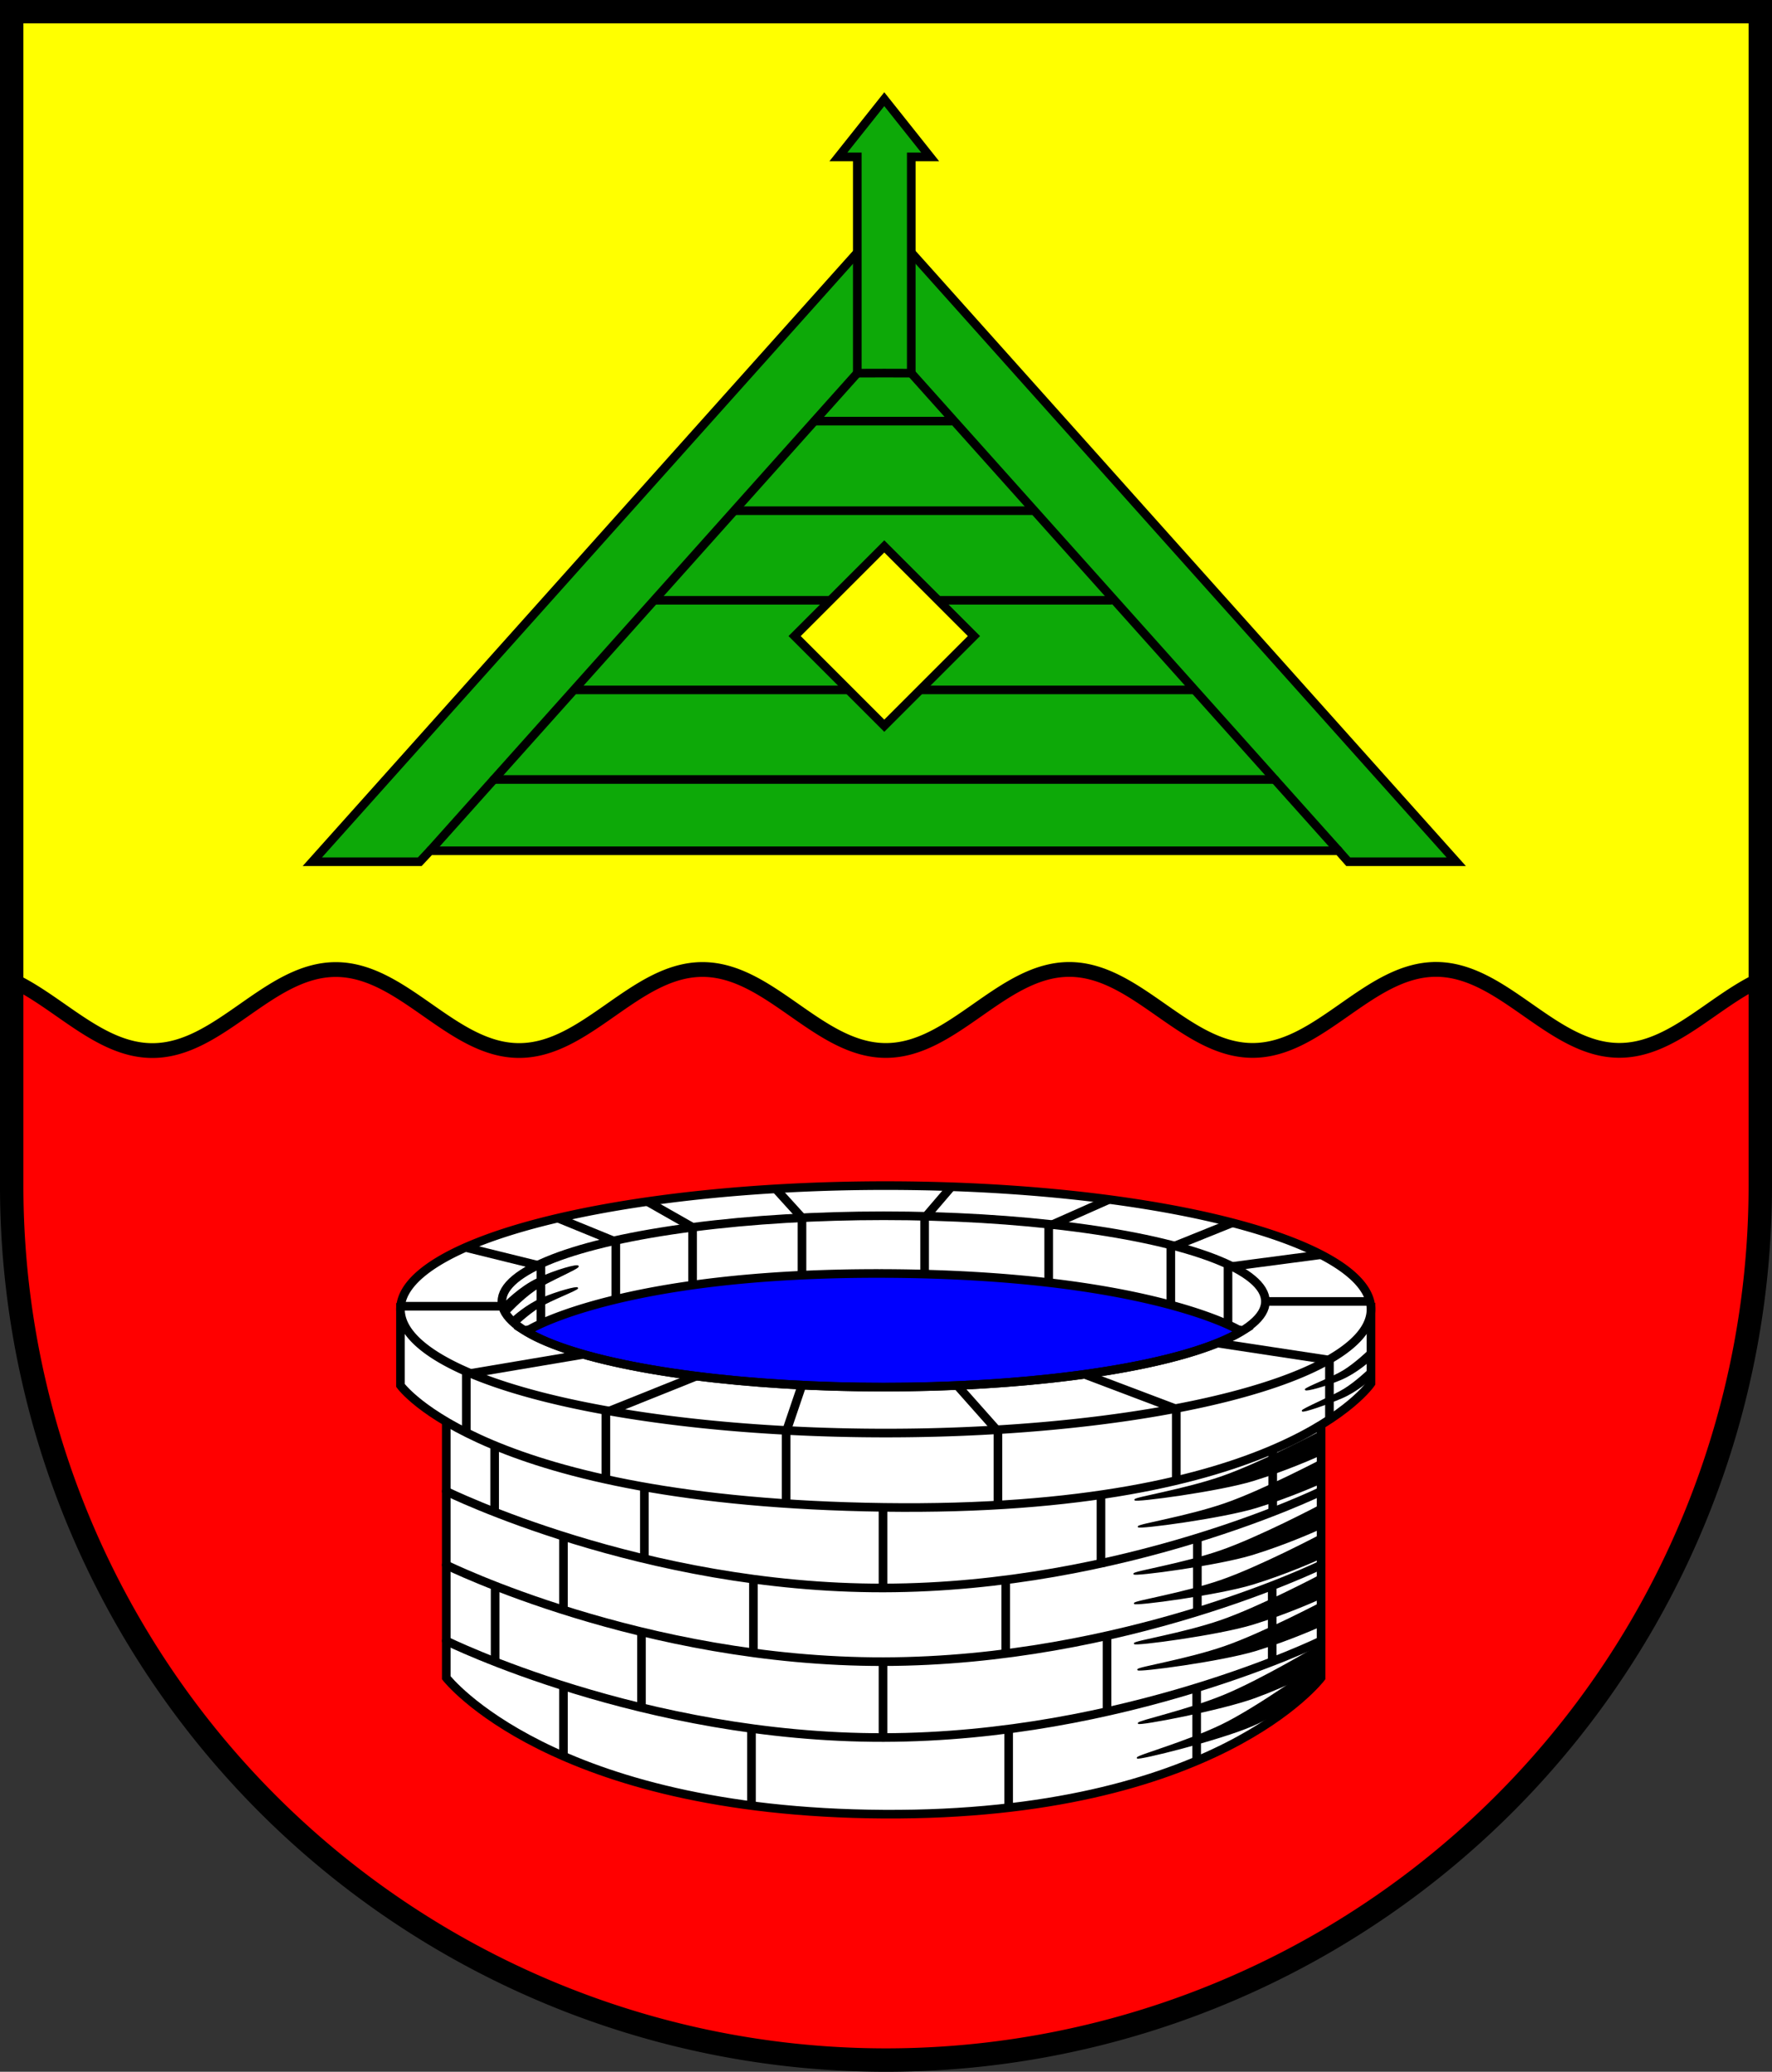 <?xml version="1.0" encoding="UTF-8" standalone="no"?>
<!-- Created with Inkscape (http://www.inkscape.org/) -->

<svg
   width="143.793mm"
   height="168.104mm"
   viewBox="0 0 143.793 168.104"
   version="1.1"
   id="svg5436"
   inkscape:version="1.2.2 (732a01da63, 2022-12-09)"
   sodipodi:docname="Wappen Neudorf-Bornstein2.svg"
   xmlns:inkscape="http://www.inkscape.org/namespaces/inkscape"
   xmlns:sodipodi="http://sodipodi.sourceforge.net/DTD/sodipodi-0.dtd"
   xmlns="http://www.w3.org/2000/svg"
   xmlns:svg="http://www.w3.org/2000/svg">
  <rect x="0" y="0" width="143.793" height="168.104" fill="#333333" stroke="none"/>
  <sodipodi:namedview
     id="namedview5438"
     pagecolor="#ffffff"
     bordercolor="#666666"
     borderopacity="1.0"
     inkscape:showpageshadow="2"
     inkscape:pageopacity="0.0"
     inkscape:pagecheckerboard="0"
     inkscape:deskcolor="#d1d1d1"
     inkscape:document-units="mm"
     showgrid="false"
     inkscape:zoom="0.84248947"
     inkscape:cx="271.81349"
     inkscape:cy="318.69835"
     inkscape:current-layer="layer1" />
  <defs
     id="defs5433" />
  <g
     inkscape:label="Ebene 1"
     inkscape:groupmode="layer"
     id="layer1"
     transform="translate(-535.947,-70.74)">
    <g
       id="g5241"
       transform="translate(500.086,5.62)">
      <path
         id="path3961"
         style="fill:#ffff00;fill-opacity:1;stroke:none;stroke-width:1.9;stroke-linecap:round;stroke-dasharray:none"
         d="m 36.81,66.07 v 95.258 a 70.947,70.947 0 0 0 70.947,70.947 70.947,70.947 0 0 0 70.947,-70.946 70.947,70.947 0 0 0 0,-5.2e-4 V 66.07 Z" />
      <path
         id="path3529"
         style="fill:#ff0000;fill-opacity:1;stroke:#000000;stroke-width:1.2;stroke-dasharray:none"
         d="m 152.387,143.777 c -5.477,7.8e-4 -9.402,6.574 -14.879,6.575 -5.477,8.8e-4 -9.404,-6.572 -14.881,-6.571 -5.477,7.8e-4 -9.402,6.574 -14.879,6.575 -5.477,8.8e-4 -9.404,-6.571 -14.881,-6.571 -5.477,8.8e-4 -9.401,6.574 -14.878,6.575 -5.477,7.8e-4 -9.404,-6.571 -14.881,-6.571 -5.477,7.8e-4 -9.401,6.574 -14.878,6.575 -4.256,6.2e-4 -7.58,-3.958 -11.419,-5.726 v 16.689 a 70.947,70.947 0 0 0 70.947,70.947 70.947,70.947 0 0 0 70.947,-70.946 70.947,70.947 0 0 0 0,-5.2e-4 v -16.719 c -3.847,1.765 -7.172,5.738 -11.436,5.739 -5.477,7.8e-4 -9.404,-6.571 -14.881,-6.571 z" />
      <path
         id="path5057"
         style="fill:none;fill-opacity:1;stroke:#000000;stroke-width:1.9;stroke-linecap:round;stroke-dasharray:none"
         d="m 36.81,66.07 v 95.258 a 70.947,70.947 0 0 0 70.947,70.947 70.947,70.947 0 0 0 70.947,-70.946 70.947,70.947 0 0 0 0,-5.2e-4 V 66.07 Z" />
      <g
         id="g1892"
         transform="translate(-209.903,-86.294)">
        <path
           style="fill:#0000ff;stroke:#000000;stroke-width:0.1;stroke-linecap:butt;stroke-dasharray:none"
           d="m 284.337,258.302 20.057,-7.394 20.843,0.472 19.506,2.36 6.371,5.584 -19.034,8.809 -28.158,-0.708 -17.54,-3.775 z"
           id="path1766" />
        <g
           id="g1710">
          <path
             style="fill:#ffffff;stroke:#000000;stroke-width:0.7;stroke-linecap:round"
             d="m 352.966,287.548 c 0,0 -8.471,11.225 -35.494,11.068 -27.023,-0.157 -35.494,-11.068 -35.494,-11.068 l -10e-4,-25.638 35.496,5.783 35.497,-5.606 z"
             id="path908"
             sodipodi:nodetypes="czccccc" />
          <path
             style="fill:#ffffff;stroke:#000000;stroke-width:0.7;stroke-linecap:round"
             d="m 278.261,257.653 v 6.174 c 0,0 6.709,9.451 39.21,9.896 32.501,0.445 39.544,-10.062 39.544,-10.062 l 10e-6,-6.007 -5.562,2.475 -10.234,3.671 -17.575,1.891 -18.131,0.111 -16.129,-3.448 -6.118,-2.67 z"
             id="path1282"
             sodipodi:nodetypes="czcccccccccc" />
          <path
             id="path915"
             style="fill:#ffffff;stroke:#000000;stroke-width:0.7;stroke-linecap:round"
             d="m 317.638,247.615 a 39.377,10.039 0 0 0 -39.377,10.039 39.377,10.039 0 0 0 39.377,10.039 39.377,10.039 0 0 0 39.377,-10.039 39.377,10.039 0 0 0 -39.377,-10.039 z m -0.167,7.13 c 21.178,0.079 28.726,4.54 28.726,4.54 l 0.402,0.096 a 30.979,6.952 0 0 1 -29.128,4.586 30.979,6.952 0 0 1 -29.126,-4.59 l 0.4,-0.091 c 0,0 7.549,-4.618 28.726,-4.54 z" />
          <ellipse
             style="fill:none;stroke:#000000;stroke-width:0.7;stroke-linecap:round"
             id="ellipse1209"
             cx="317.471"
             cy="257.014"
             rx="30.979"
             ry="6.952" />
          <path
             style="fill:none;stroke:#000000;stroke-width:0.7;stroke-linecap:round"
             d="m 352.967,272.419 c 0,0 -15.965,7.804 -35.495,7.844 -19.53,0.039 -35.495,-7.844 -35.495,-7.844"
             id="path1085"
             sodipodi:nodetypes="czc" />
          <path
             style="fill:none;stroke:#000000;stroke-width:0.7;stroke-linecap:round"
             d="m 352.967,278.398 c 0,0 -15.965,7.804 -35.495,7.844 -19.53,0.039 -35.495,-7.844 -35.495,-7.844"
             id="path1108"
             sodipodi:nodetypes="czc" />
          <path
             style="fill:none;stroke:#000000;stroke-width:0.7;stroke-linecap:round"
             d="m 352.967,284.554 c 0,0 -15.965,7.804 -35.495,7.844 -19.53,0.039 -35.495,-7.844 -35.495,-7.844"
             id="path1110"
             sodipodi:nodetypes="czc" />
          <path
             style="fill:none;stroke:#000000;stroke-width:0.7;stroke-linecap:butt"
             d="m 310.843,250.223 v 4.66"
             id="path1135" />
          <path
             style="fill:none;stroke:#000000;stroke-width:0.7;stroke-linecap:butt"
             d="m 301.967,250.995 v 4.66"
             id="path1137" />
          <path
             style="fill:none;stroke:#000000;stroke-width:0.7;stroke-linecap:butt"
             d="m 320.794,250.244 v 4.66"
             id="path1139" />
          <path
             style="fill:none;stroke:#000000;stroke-width:0.7;stroke-linecap:butt"
             d="m 295.734,252.175 v 4.66"
             id="path1141" />
          <path
             style="fill:none;stroke:#000000;stroke-width:0.7;stroke-linecap:butt"
             d="m 289.658,254.141 v 4.66"
             id="path1143" />
          <path
             style="fill:none;stroke:#000000;stroke-width:0.7;stroke-linecap:butt"
             d="m 330.862,250.913 v 4.66"
             id="path1145" />
          <path
             style="fill:none;stroke:#000000;stroke-width:0.7;stroke-linecap:butt"
             d="m 340.772,252.643 v 4.66"
             id="path1147" />
          <path
             style="fill:none;stroke:#000000;stroke-width:0.7;stroke-linecap:butt"
             d="m 345.413,254.216 v 4.66"
             id="path1149" />
          <path
             style="fill:none;stroke:#000000;stroke-width:0.7;stroke-linecap:butt"
             d="m 283.602,262.911 v 4.66"
             id="path1151" />
          <path
             style="fill:none;stroke:#000000;stroke-width:0.7;stroke-linecap:butt"
             d="m 294.928,266.018 v 5.289"
             id="path1153" />
          <path
             style="fill:none;stroke:#000000;stroke-width:0.7;stroke-linecap:butt"
             d="m 309.558,267.591 v 5.84"
             id="path1155" />
          <path
             style="fill:none;stroke:#000000;stroke-width:0.7;stroke-linecap:butt"
             d="m 326.744,267.552 v 5.84"
             id="path1157" />
          <path
             style="fill:none;stroke:#000000;stroke-width:0.7;stroke-linecap:butt"
             d="m 341.216,265.743 v 5.84"
             id="path1159" />
          <path
             style="fill:none;stroke:#000000;stroke-width:0.7;stroke-linecap:butt"
             d="m 353.644,261.771 v 4.778"
             id="path1161" />
          <path
             style="fill:#ffffff;stroke:#000000;stroke-width:0.7;stroke-linecap:butt"
             d="m 322.95,247.726 -2.156,2.518"
             id="path1163" />
          <path
             style="fill:#ffffff;stroke:#000000;stroke-width:0.7;stroke-linecap:butt"
             d="m 330.862,250.913 4.896,-2.172"
             id="path1165" />
          <path
             style="fill:#ffffff;stroke:#000000;stroke-width:0.7;stroke-linecap:butt"
             d="m 340.772,252.643 4.999,-2.014"
             id="path1167" />
          <path
             style="fill:#ffffff;stroke:#000000;stroke-width:0.7;stroke-linecap:butt"
             d="m 345.413,254.216 7.555,-0.996"
             id="path1169" />
          <path
             style="fill:#ffffff;stroke:#000000;stroke-width:0.7;stroke-linecap:butt"
             d="m 348.45,257.014 h 8.565"
             id="path1173" />
          <path
             style="fill:#ffffff;stroke:#000000;stroke-width:0.7;stroke-linecap:butt"
             d="m 308.713,247.876 2.129,2.347"
             id="path1175" />
          <path
             style="fill:#ffffff;stroke:#000000;stroke-width:0.7;stroke-linecap:butt"
             d="m 301.966,250.995 -3.671,-2.086"
             id="path1177" />
          <path
             style="fill:#ffffff;stroke:#000000;stroke-width:0.7;stroke-linecap:butt"
             d="M 295.734,252.175 291.031,250.253"
             id="path1179" />
          <path
             style="fill:#ffffff;stroke:#000000;stroke-width:0.7;stroke-linecap:butt"
             d="m 289.658,254.141 -6.117,-1.509"
             id="path1181" />
          <path
             style="fill:#ffffff;stroke:#000000;stroke-width:0.7;stroke-linecap:butt"
             d="m 286.541,257.402 h -8.28"
             id="path1183" />
          <path
             style="fill:#ffffff;stroke:#000000;stroke-width:0.7;stroke-linecap:butt"
             d="m 283.602,262.911 9.506,-1.603"
             id="path1231" />
          <path
             style="fill:#ffffff;stroke:#000000;stroke-width:0.7;stroke-linecap:butt"
             d="m 294.928,266.018 7.347,-2.946"
             id="path1233" />
          <path
             style="fill:#ffffff;stroke:#000000;stroke-width:0.7;stroke-linecap:butt"
             d="m 309.558,267.591 1.285,-3.786"
             id="path1235" />
          <path
             style="fill:#ffffff;stroke:#000000;stroke-width:0.7;stroke-linecap:butt"
             d="m 326.744,267.552 -3.3,-3.716"
             id="path1237" />
          <path
             style="fill:#ffffff;stroke:#000000;stroke-width:0.7;stroke-linecap:butt"
             d="m 341.216,265.743 -7.446,-2.817"
             id="path1239" />
          <path
             style="fill:#ffffff;stroke:#000000;stroke-width:0.7;stroke-linecap:butt"
             d="m 353.644,261.771 -9.094,-1.38"
             id="path1241" />
          <g
             id="g1319"
             transform="translate(-4.719,92.498)">
            <path
               style="fill:none;stroke:#000000;stroke-width:0.7;stroke-linecap:butt"
               d="m 311.465,199.267 v 6.056"
               id="path1295" />
            <path
               style="fill:none;stroke:#000000;stroke-width:0.7;stroke-linecap:butt"
               d="m 302.537,191.382 v 6.056"
               id="path1297" />
            <path
               style="fill:none;stroke:#000000;stroke-width:0.7;stroke-linecap:butt"
               d="m 296.206,195.511 v 6.056"
               id="path1299" />
            <path
               style="fill:none;stroke:#000000;stroke-width:0.7;stroke-linecap:butt"
               d="m 290.661,187.646 v 6.056"
               id="path1301" />
            <path
               style="fill:none;stroke:#000000;stroke-width:0.7;stroke-linecap:butt"
               d="m 296.206,183.635 v 6.056"
               id="path1303" />
            <path
               style="fill:none;stroke:#000000;stroke-width:0.7;stroke-linecap:butt"
               d="m 311.622,187.135 v 6.056"
               id="path1305" />
            <path
               style="fill:none;stroke:#000000;stroke-width:0.7;stroke-linecap:butt"
               d="m 302.773,179.427 v 6.056"
               id="path1307" />
            <path
               style="fill:none;stroke:#000000;stroke-width:0.7;stroke-linecap:butt"
               d="m 290.621,176.084 v 5.545"
               id="path1309" />
          </g>
          <path
             style="fill:none;stroke:#000000;stroke-width:0.7;stroke-linecap:butt"
             d="m 327.613,291.849 v 6.056"
             id="path1321" />
          <path
             style="fill:none;stroke:#000000;stroke-width:0.7;stroke-linecap:butt"
             d="m 335.595,284.158 v 6.056"
             id="path1323" />
          <path
             style="fill:none;stroke:#000000;stroke-width:0.7;stroke-linecap:butt"
             d="m 342.872,288.176 v 6.056"
             id="path1325" />
          <path
             style="fill:none;stroke:#000000;stroke-width:0.7;stroke-linecap:butt"
             d="m 349.001,280.144 v 6.056"
             id="path1327" />
          <path
             style="fill:none;stroke:#000000;stroke-width:0.7;stroke-linecap:butt"
             d="m 342.928,276.244 v 6.056"
             id="path1329" />
          <path
             style="fill:none;stroke:#000000;stroke-width:0.7;stroke-linecap:butt"
             d="m 327.373,279.772 v 6.056"
             id="path1331" />
          <path
             style="fill:none;stroke:#000000;stroke-width:0.7;stroke-linecap:butt"
             d="m 335.106,272.489 v 6.056"
             id="path1333" />
          <path
             style="fill:none;stroke:#000000;stroke-width:0.7;stroke-linecap:butt"
             d="m 349.041,269.093 v 5.033"
             id="path1335" />
          <path
             style="fill:none;stroke:#000000;stroke-width:0.7;stroke-linecap:butt"
             d="m 317.417,286.334 v 6.056"
             id="path1347" />
          <path
             style="fill:none;stroke:#000000;stroke-width:0.7;stroke-linecap:butt"
             d="m 317.417,273.761 v 6.43"
             id="path1349" />
          <path
             style="fill:#000000;stroke:#000000;stroke-width:0.1;stroke-linecap:butt;stroke-dasharray:none"
             d="m 286.659,257.181 c 0,0 1.265,-1.321 2.711,-2.002 1.446,-0.681 3.281,-1.196 3.309,-1.015 0.028,0.181 -2.489,1.21 -3.559,1.947 -1.071,0.737 -2.239,2.002 -2.239,2.002 z"
             id="path1424" />
          <path
             style="fill:#000000;stroke:#000000;stroke-width:0.1;stroke-linecap:butt;stroke-dasharray:none"
             d="m 287.397,258.302 c 0,0 1.082,-0.997 2.339,-1.536 1.257,-0.538 2.862,-0.968 2.891,-0.837 0.029,0.13 -2.163,0.954 -3.088,1.521 -0.925,0.567 -1.923,1.521 -1.923,1.521 z"
             id="path1480" />
          <path
             style="fill:#000000;stroke:#000000;stroke-width:0.1;stroke-linecap:butt;stroke-dasharray:none"
             d="m 356.93,261.791 c 0,0 -1.082,0.997 -2.339,1.536 -1.257,0.538 -2.862,0.968 -2.891,0.837 -0.029,-0.13 2.163,-0.954 3.088,-1.521 0.925,-0.567 1.923,-1.521 1.923,-1.521 z"
             id="path1482" />
          <path
             style="fill:#000000;stroke:#000000;stroke-width:0.1;stroke-linecap:butt;stroke-dasharray:none"
             d="m 356.985,263.293 c 0,0 -1.082,0.997 -2.339,1.536 -1.257,0.538 -3.168,1.19 -3.197,1.06 -0.029,-0.13 2.469,-1.176 3.394,-1.743 0.925,-0.567 1.923,-1.521 1.923,-1.521 z"
             id="path1484"
             sodipodi:nodetypes="cssscc" />
          <path
             style="fill:#000000;stroke:#000000;stroke-width:0.1;stroke-linecap:butt;stroke-dasharray:none"
             d="m 352.805,267.642 c 0,0 -4.857,2.556 -7.944,3.618 -3.087,1.062 -7,1.671 -7,1.848 0,0.177 6.764,-0.708 9.596,-1.573 2.832,-0.865 5.447,-2.065 5.447,-2.065 z"
             id="path1552" />
          <path
             style="fill:#000000;stroke:#000000;stroke-width:0.1;stroke-linecap:butt;stroke-dasharray:none"
             d="m 353.081,269.825 c 0,0 -4.857,2.556 -7.944,3.618 -3.087,1.062 -7,1.671 -7,1.848 0,0.177 6.764,-0.708 9.596,-1.573 2.832,-0.865 5.447,-2.065 5.447,-2.065 z"
             id="path1554" />
          <path
             style="fill:#000000;stroke:#000000;stroke-width:0.1;stroke-linecap:butt;stroke-dasharray:none"
             d="m 352.727,273.651 c 0,0 -4.857,2.556 -7.944,3.618 -3.087,1.062 -7,1.671 -7,1.848 0,0.177 6.764,-0.708 9.596,-1.573 2.832,-0.865 5.447,-2.065 5.447,-2.065 z"
             id="path1556" />
          <path
             style="fill:#000000;stroke:#000000;stroke-width:0.1;stroke-linecap:butt;stroke-dasharray:none"
             d="m 352.766,276.049 c 0,0 -4.857,2.556 -7.944,3.618 -3.087,1.062 -7,1.671 -7,1.848 0,0.177 6.764,-0.708 9.596,-1.573 2.832,-0.865 5.447,-2.065 5.447,-2.065 z"
             id="path1558" />
          <path
             style="fill:#000000;stroke:#000000;stroke-width:0.1;stroke-linecap:butt;stroke-dasharray:none"
             d="m 352.766,279.303 c 0,0 -4.857,2.556 -7.944,3.618 -3.087,1.062 -7,1.671 -7,1.848 0,0.177 6.764,-0.708 9.596,-1.573 2.832,-0.865 5.447,-2.065 5.447,-2.065 z"
             id="path1560" />
          <path
             style="fill:#000000;stroke:#000000;stroke-width:0.1;stroke-linecap:butt;stroke-dasharray:none"
             d="m 353.041,281.426 c 0,0 -4.857,2.556 -7.944,3.618 -3.087,1.062 -7,1.671 -7,1.848 0,0.177 6.764,-0.708 9.596,-1.573 2.832,-0.865 5.447,-2.065 5.447,-2.065 z"
             id="path1562" />
          <path
             style="fill:#000000;stroke:#000000;stroke-width:0.1;stroke-linecap:butt;stroke-dasharray:none"
             d="m 352.76,284.951 c 0,0 -4.708,2.822 -7.731,4.054 -3.024,1.232 -6.897,2.057 -6.887,2.234 0.01,0.177 6.715,-1.082 9.494,-2.103 2.779,-1.021 5.324,-2.364 5.324,-2.364 z"
             id="path1564" />
          <path
             style="fill:#000000;stroke:#000000;stroke-width:0.1;stroke-linecap:butt;stroke-dasharray:none"
             d="m 352.909,286.296 c 0,0 -5.153,3.736 -8.102,5.136 -2.949,1.4 -6.77,2.442 -6.75,2.618 0.02,0.176 6.643,-1.458 9.36,-2.634 2.717,-1.176 5.377,-3.355 5.377,-3.355 z"
             id="path1566"
             sodipodi:nodetypes="cscscc" />
        </g>
      </g>
      <g
         id="g3820"
         transform="translate(-197.943,14.575)">
        <path
           id="path1900"
           style="fill:#0da908;fill-opacity:1;stroke:#000000;stroke-width:0.7;stroke-linecap:butt;stroke-dasharray:none"
           d="m 305.561,68.587 -46.413,51.88 8.718,-1.2e-4 0.835,-0.89 36.86,1.3e-4 36.86,-1.3e-4 0.788,0.89 8.766,1.2e-4 z"
           sodipodi:nodetypes="ccccccccc" />
        <path
           style="fill:none;stroke:#000000;stroke-width:0.7;stroke-linecap:round;stroke-dasharray:none"
           d="M 342.421,119.577 305.561,78.375 268.702,119.577"
           id="path2128"
           sodipodi:nodetypes="ccc" />
        <path
           style="fill:none;stroke:#000000;stroke-width:0.7;stroke-linecap:round;stroke-dasharray:none"
           d="m 273.876,113.793 h 63.37"
           id="path2214" />
        <path
           style="fill:none;stroke:#000000;stroke-width:0.7;stroke-linecap:round;stroke-dasharray:none"
           d="m 299.91,84.716 h 11.08"
           id="path2216" />
        <path
           style="fill:none;stroke:#000000;stroke-width:0.7;stroke-linecap:round;stroke-dasharray:none"
           d="m 293.548,91.985 h 23.943"
           id="path2218" />
        <path
           style="fill:none;stroke:#000000;stroke-width:0.7;stroke-linecap:round;stroke-dasharray:none"
           d="m 287.031,99.254 h 36.892"
           id="path2220" />
        <path
           style="fill:none;stroke:#000000;stroke-width:0.7;stroke-linecap:round;stroke-dasharray:none"
           d="m 280.611,106.524 h 49.984"
           id="path2222" />
        <rect
           style="fill:#ffff00;stroke:#000000;stroke-width:0.7;stroke-linecap:round;stroke-dasharray:none"
           id="rect2364"
           width="10.289"
           height="10.289"
           x="138.684"
           y="283.155"
           transform="rotate(-45)" />
        <path
           id="path2426"
           style="fill:#0da908;fill-opacity:1;stroke:#000000;stroke-width:0.7;stroke-linecap:round;stroke-dasharray:none"
           d="m 305.561,58.593 -3.726,4.685 h 1.536 V 80.823 l 2.19,-0.006 2.19,0.006 V 63.278 h 1.536 z" />
      </g>
    </g>
  </g>
</svg>
